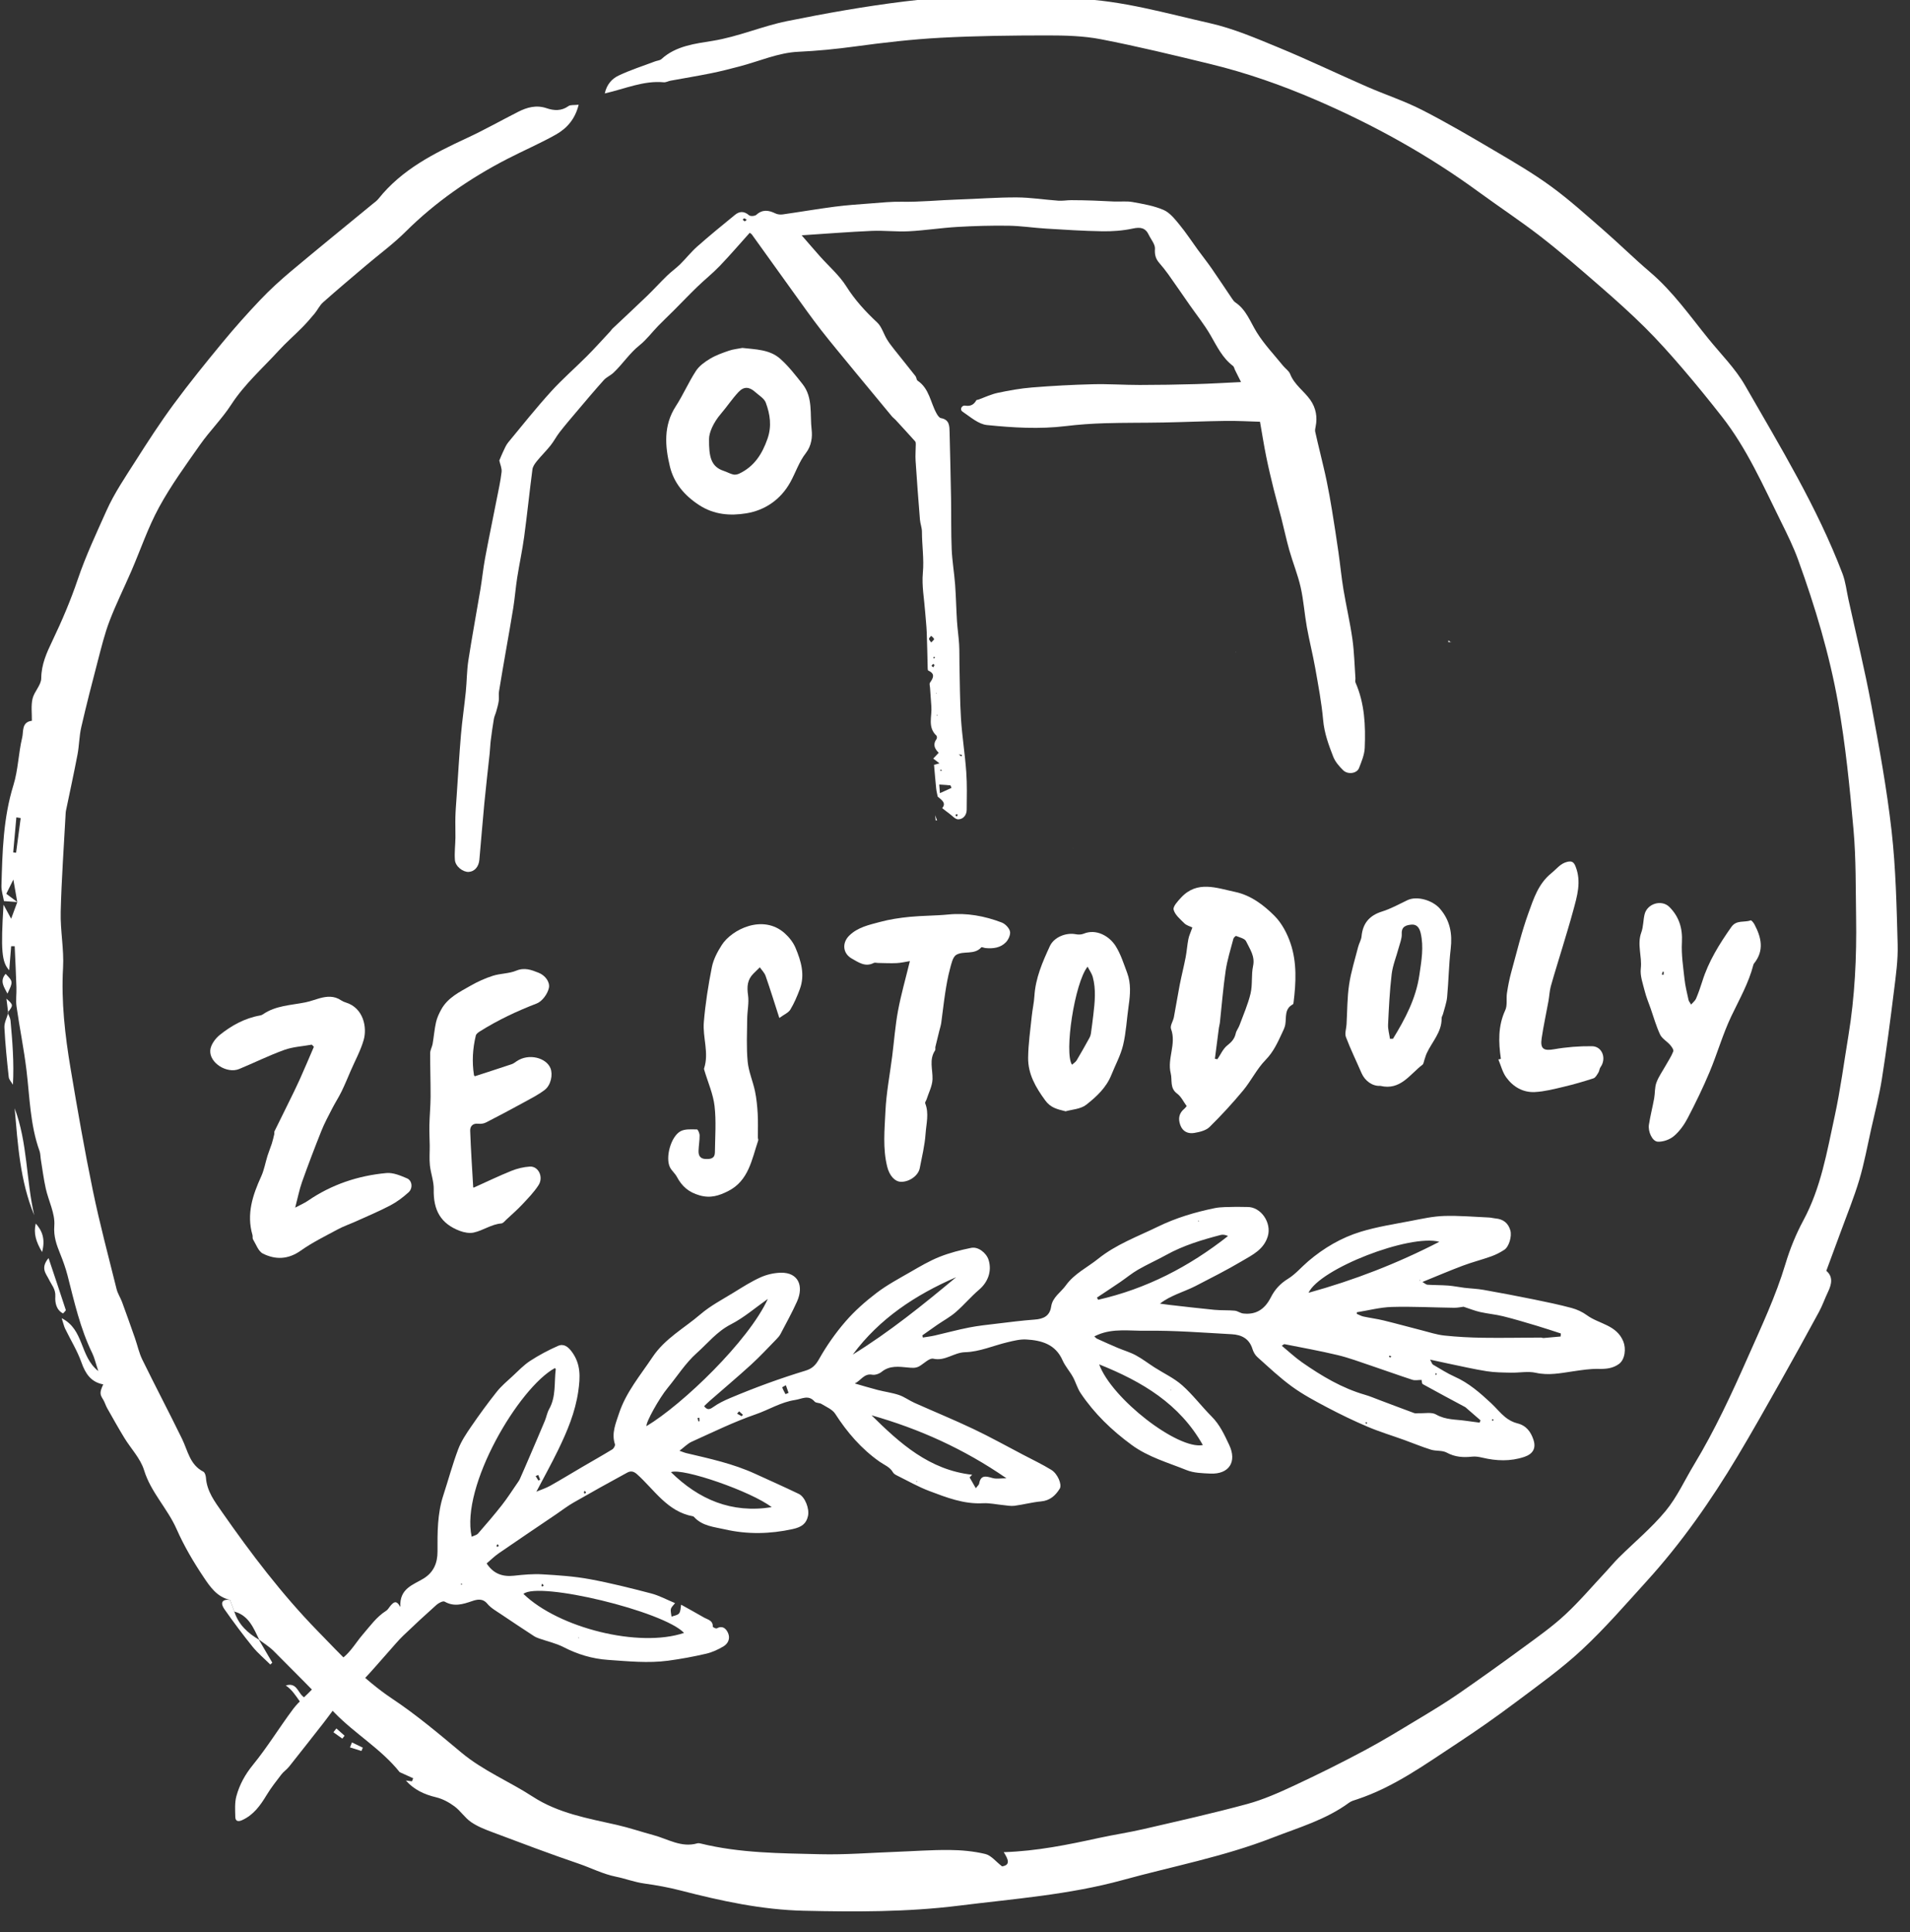 <?xml version="1.0" encoding="UTF-8" standalone="no"?>
<!DOCTYPE svg PUBLIC "-//W3C//DTD SVG 1.1//EN" "http://www.w3.org/Graphics/SVG/1.1/DTD/svg11.dtd">
<svg width="100%" height="100%" viewBox="0 0 86 87" version="1.1" xmlns="http://www.w3.org/2000/svg" xmlns:xlink="http://www.w3.org/1999/xlink" xml:space="preserve" xmlns:serif="http://www.serif.com/" style="fill-rule:evenodd;clip-rule:evenodd;stroke-linejoin:round;stroke-miterlimit:2;">
    <rect x="0" y="0" width="86" height="87" fill="#333333" stroke="none"/>
    <g transform="matrix(1,0,0,1,-940,-4751)">
        <g transform="matrix(1,0,0,1.111,734,1784)">
            <g transform="matrix(0.28,0,0,0.252,131.135,2634.83)">
                <g transform="matrix(1,0,0,1,270.701,316.897)">
                    <path d="M0,-43.503C-0.231,-43.544 -0.463,-43.584 -0.695,-43.625C-0.864,-41.746 -1.034,-39.867 -1.203,-37.988C-1.049,-37.969 -0.895,-37.948 -0.74,-37.929C-0.494,-39.787 -0.247,-41.646 0,-43.503M60.946,109.945C57.974,106.218 53.797,103.812 50.511,100.426C47.263,97.077 43.988,93.755 40.685,90.462C39.97,89.749 39.082,89.209 38.273,88.589L38.37,88.666C37.448,86.783 36.692,84.752 34.355,84.117C34.124,83.487 33.892,82.858 33.66,82.229C31.561,81.794 30.433,80.097 29.395,78.546C27.763,76.106 26.255,73.537 25.073,70.856C23.608,67.533 20.936,64.941 19.839,61.37C19.259,59.482 17.712,57.899 16.649,56.15C15.698,54.585 14.801,52.985 13.901,51.389C13.646,50.936 13.514,50.411 13.236,49.976C12.721,49.168 12.688,48.844 13.275,47.578C11.306,47.206 10.416,45.867 9.776,44.058C9.11,42.172 8.028,40.434 7.15,38.622C6.969,38.247 6.883,37.826 6.592,36.93C10.26,38.803 9.439,43.032 12.483,45.439C12.037,44.096 11.866,43.29 11.515,42.572C9.565,38.584 8.623,34.285 7.527,30.028C7.225,28.855 6.807,27.706 6.354,26.58C5.767,25.118 5.274,23.803 5.408,22.041C5.555,20.098 4.479,18.077 4.032,16.069C3.691,14.537 3.497,12.973 3.243,11.423C3.167,10.959 3.184,10.465 3.028,10.031C1.52,5.84 1.458,1.426 0.936,-2.925C0.522,-6.361 -0.175,-9.764 -0.666,-13.192C-0.811,-14.203 -0.648,-15.253 -0.683,-16.283C-0.757,-18.488 -0.867,-20.693 -0.963,-22.898L-1.533,-22.898C-1.632,-21.653 -1.732,-20.41 -1.842,-19.026C-3.057,-20.33 -3.214,-22.286 -2.759,-29.579C-2.255,-28.65 -1.944,-28.077 -1.531,-27.316C-1.177,-28.278 -0.862,-29.134 -0.548,-29.988C-0.743,-31.1 -0.935,-32.212 -1.178,-33.616C-1.649,-32.669 -1.958,-32.047 -2.315,-31.328C-1.682,-30.855 -1.107,-30.425 -0.533,-29.995C-1.181,-30.043 -1.83,-30.09 -2.689,-30.152C-2.835,-30.999 -3.115,-31.813 -3.093,-32.617C-2.941,-38.065 -2.815,-43.497 -1.168,-48.798C-0.403,-51.262 -0.365,-53.943 0.244,-56.469C0.471,-57.411 0.121,-58.953 1.798,-59.155C1.817,-60.345 1.643,-61.579 1.908,-62.711C2.176,-63.855 3.294,-64.892 3.305,-65.983C3.329,-68.244 4.176,-70.088 5.113,-72.048C6.643,-75.246 8.04,-78.531 9.176,-81.888C10.463,-85.691 12.171,-89.309 13.798,-92.95C15.053,-95.758 16.82,-98.35 18.481,-100.96C20.443,-104.044 22.433,-107.121 24.6,-110.062C27.101,-113.456 29.761,-116.739 32.444,-119.994C34.392,-122.357 36.432,-124.649 38.542,-126.868C40.086,-128.491 41.751,-130.014 43.468,-131.455C47.778,-135.072 52.149,-138.618 56.494,-142.195C56.854,-142.491 57.255,-142.762 57.541,-143.121C61.294,-147.825 66.471,-150.427 71.772,-152.887C74.558,-154.179 77.238,-155.696 79.979,-157.088C81.434,-157.826 82.918,-158.241 84.584,-157.675C85.754,-157.277 86.959,-157.203 88.089,-158.02C88.407,-158.25 88.964,-158.151 89.726,-158.24C89.158,-155.909 87.818,-154.43 86.07,-153.442C83.543,-152.015 80.859,-150.868 78.277,-149.535C72.24,-146.421 66.713,-142.607 61.871,-137.791C59.885,-135.816 57.595,-134.146 55.454,-132.325C53.163,-130.379 50.862,-128.444 48.616,-126.447C48.069,-125.962 47.748,-125.232 47.271,-124.657C46.633,-123.887 45.973,-123.129 45.27,-122.417C44.02,-121.15 42.669,-119.978 41.469,-118.665C38.877,-115.832 35.982,-113.285 33.857,-110.008C32.384,-107.737 30.419,-105.792 28.858,-103.571C26.548,-100.286 24.169,-97.013 22.252,-93.498C20.472,-90.232 19.271,-86.651 17.789,-83.221C16.634,-80.55 15.331,-77.938 14.293,-75.222C13.498,-73.137 12.968,-70.944 12.4,-68.779C11.471,-65.233 10.559,-61.683 9.738,-58.111C9.41,-56.682 9.414,-55.177 9.139,-53.732C8.563,-50.705 7.903,-47.695 7.278,-44.679C7.259,-44.586 7.245,-44.492 7.24,-44.399C6.957,-39.069 6.567,-33.743 6.435,-28.41C6.36,-25.425 6.981,-22.414 6.814,-19.442C6.506,-13.97 7.124,-8.598 8.021,-3.244C9.122,3.328 10.265,9.897 11.611,16.423C12.708,21.739 14.115,26.991 15.424,32.262C15.603,32.98 16.044,33.629 16.303,34.333C17.012,36.259 17.696,38.193 18.374,40.131C18.777,41.283 19.027,42.508 19.56,43.595C21.65,47.864 23.865,52.072 25.95,56.344C26.881,58.25 27.198,60.511 29.376,61.619C29.621,61.744 29.767,62.249 29.791,62.589C29.944,64.777 31.204,66.431 32.388,68.126C37.063,74.824 42.007,81.337 47.697,87.185C51.469,91.064 55.154,95.073 59.752,98.138C63.647,100.733 67.258,103.779 70.858,106.789C74.36,109.718 78.572,111.43 82.342,113.884C86.455,116.56 91.185,117.369 95.845,118.423C97.839,118.873 99.782,119.541 101.758,120.072C104.073,120.694 106.238,122.135 108.813,121.394C108.982,121.346 109.192,121.385 109.372,121.429C115.68,122.977 122.138,122.99 128.562,123.146C132.588,123.244 136.625,122.913 140.655,122.766C143.551,122.66 146.447,122.439 149.341,122.463C151.274,122.478 153.248,122.658 155.121,123.108C156.06,123.334 156.815,124.328 157.813,125.098C159.258,124.888 158.756,123.877 158.081,122.815C163.445,122.643 168.418,121.611 173.387,120.528C175.765,120.01 178.178,119.654 180.548,119.105C186.125,117.813 191.716,116.565 197.238,115.066C199.846,114.358 202.363,113.231 204.824,112.084C208.652,110.299 212.439,108.412 216.164,106.421C219.216,104.789 222.169,102.968 225.136,101.181C227.215,99.929 229.292,98.661 231.286,97.281C234.806,94.845 238.29,92.351 241.741,89.816C243.997,88.16 246.299,86.532 248.343,84.635C250.678,82.468 252.752,80.018 254.933,77.686C255.629,76.941 256.276,76.146 256.999,75.43C259.514,72.939 262.273,70.655 264.515,67.941C266.35,65.721 267.574,62.995 269.081,60.5C272.425,54.963 275.127,49.122 277.743,43.205C279.927,38.263 282.227,33.403 283.787,28.208C284.512,25.791 285.483,23.401 286.679,21.181C289.497,15.951 290.458,10.188 291.691,4.517C292.625,0.219 293.195,-4.158 293.912,-8.502C294.953,-14.814 295.251,-21.176 295.149,-27.56C295.075,-32.249 295.146,-36.958 294.734,-41.621C294.13,-48.439 293.454,-55.276 292.256,-62.007C290.86,-69.857 288.554,-77.518 285.836,-85.026C285.073,-87.136 284.069,-89.167 283.07,-91.182C280.198,-96.978 277.598,-102.936 273.569,-108.075C271.498,-110.717 269.382,-113.327 267.195,-115.873C265.261,-118.124 263.279,-120.346 261.173,-122.435C258.859,-124.731 256.422,-126.91 253.959,-129.05C250.844,-131.758 247.725,-134.472 244.466,-137.001C241.232,-139.512 237.802,-141.768 234.496,-144.187C226.351,-150.145 217.599,-154.992 208.333,-158.993C202.794,-161.385 197.145,-163.368 191.298,-164.788C185.466,-166.203 179.629,-167.623 173.741,-168.765C170.915,-169.313 167.965,-169.388 165.072,-169.386C159.351,-169.382 153.623,-169.317 147.912,-169.009C143.317,-168.76 138.729,-168.228 134.168,-167.608C131.117,-167.194 128.096,-166.895 125.009,-166.753C121.845,-166.608 118.741,-165.224 115.605,-164.403C114.092,-164.008 112.576,-163.613 111.043,-163.304C108.872,-162.864 106.684,-162.508 104.505,-162.107C104.136,-162.039 103.766,-161.816 103.413,-161.849C100.174,-162.149 97.231,-160.813 93.926,-160.054C94.248,-161.539 95.117,-162.439 96.146,-162.928C98.036,-163.828 100.051,-164.466 102.016,-165.21C102.359,-165.34 102.796,-165.357 103.044,-165.584C105.376,-167.728 108.516,-168.063 111.295,-168.516C115.427,-169.191 119.216,-170.87 123.239,-171.686C129.496,-172.953 135.8,-174.072 142.133,-174.851C147.504,-175.511 152.942,-175.768 158.357,-175.881C162.139,-175.96 165.93,-175.432 169.721,-175.289C177.083,-175.014 184.126,-172.958 191.231,-171.353C195.039,-170.492 198.708,-168.912 202.338,-167.413C207.111,-165.443 211.771,-163.204 216.503,-161.136C219.422,-159.859 222.476,-158.863 225.306,-157.421C229.304,-155.382 233.183,-153.101 237.053,-150.819C240.121,-149.012 243.212,-147.207 246.082,-145.111C249.025,-142.963 251.745,-140.501 254.499,-138.103C257.045,-135.885 259.451,-133.502 262.022,-131.314C265.698,-128.187 268.431,-124.258 271.435,-120.558C273.432,-118.097 275.738,-115.802 277.296,-113.084C282.948,-103.229 288.887,-93.505 292.957,-82.831C293.455,-81.527 293.607,-80.091 293.909,-78.715C295.155,-73.033 296.537,-67.378 297.603,-61.664C298.858,-54.94 300.095,-48.192 300.861,-41.401C301.54,-35.366 301.663,-29.261 301.833,-23.181C301.904,-20.67 301.539,-18.135 301.228,-15.628C300.645,-10.907 300.029,-6.189 299.286,-1.492C298.862,1.185 298.171,3.821 297.58,6.471C296.966,9.213 296.463,11.99 295.664,14.678C294.812,17.535 293.673,20.309 292.65,23.114C291.913,25.136 291.159,27.149 290.359,29.31C291.465,30.242 291.238,31.441 290.632,32.7C290.121,33.762 289.738,34.891 289.177,35.924C287.131,39.697 285.06,43.456 282.952,47.194C280.697,51.191 278.449,55.195 276.091,59.133C271.832,66.247 267.1,73.034 261.514,79.184C258.113,82.929 254.792,86.777 251.1,90.219C247.79,93.303 244.068,95.959 240.437,98.684C237.372,100.983 234.231,103.194 231.026,105.297C225.873,108.676 220.865,112.336 214.92,114.31C214.476,114.458 213.991,114.581 213.624,114.851C209.886,117.601 205.509,118.85 201.254,120.506C193.44,123.547 185.252,125.087 177.233,127.292C168.6,129.666 159.702,130.316 150.863,131.42C142.546,132.457 134.236,132.426 125.901,132.236C119.145,132.082 112.6,130.65 106.091,128.971C104.186,128.478 102.235,128.127 100.285,127.856C98.71,127.639 97.214,127.059 95.738,126.762C93.591,126.328 91.735,125.347 89.742,124.669C85.079,123.086 80.473,121.333 75.86,119.602C74.673,119.158 73.456,118.683 72.423,117.972C71.428,117.286 70.735,116.169 69.757,115.446C68.885,114.802 67.854,114.24 66.809,113.99C64.903,113.536 63.246,112.768 61.943,111.291C62.269,111.335 62.594,111.377 62.919,111.42C62.986,111.256 63.054,111.092 63.121,110.929C62.396,110.601 61.671,110.272 60.946,109.945" style="fill:white;fill-rule:nonzero;"/>
                </g>
                <g transform="matrix(1,0,0,1,269.731,337.26)">
                    <path d="M0,-17.195C2.087,-11.641 1.833,-5.685 3.148,0C0.866,-5.506 0.51,-11.37 0,-17.195" style="fill:white;fill-rule:nonzero;"/>
                </g>
                <g transform="matrix(1,0,0,1,304.361,409.394)">
                    <path d="M0,-10.268C0.232,-9.639 0.463,-9.01 0.695,-8.38C1.368,-6.277 2.861,-4.897 4.71,-3.831L4.613,-3.909C5.342,-2.662 6.071,-1.414 6.799,-0.168C6.695,-0.065 6.59,0.038 6.485,0.141C5.525,-0.811 4.47,-1.687 3.625,-2.733C2.045,-4.686 0.543,-6.706 -0.9,-8.763C-1.556,-9.698 -1.374,-10.409 0,-10.268" style="fill:white;fill-rule:nonzero;"/>
                </g>
                <g transform="matrix(1,0,0,1,268.602,316.273)">
                    <path d="M0,-11.589C0.16,-11.172 0.423,-10.764 0.462,-10.336C0.775,-6.942 1.046,-3.544 0.853,0C0.619,-0.408 0.223,-0.8 0.177,-1.23C-0.112,-3.881 -0.384,-6.539 -0.519,-9.202C-0.558,-9.965 -0.125,-10.753 0.093,-11.529L0,-11.589Z" style="fill:white;fill-rule:nonzero;"/>
                </g>
                <g transform="matrix(1,0,0,1,275.183,353.067)">
                    <path d="M0,-8.907C1.041,-5.795 1.92,-3.179 2.773,-0.555C2.803,-0.464 2.57,-0.287 2.339,0C1.232,-0.552 1.026,-1.761 1.088,-2.717C1.167,-3.915 0.475,-4.598 0.044,-5.499C-0.376,-6.377 -1.362,-7.282 0,-8.907" style="fill:white;fill-rule:nonzero;"/>
                </g>
                <g transform="matrix(0.847,-0.532,-0.532,-0.847,319.032,416.183)">
                    <path d="M-1.7,-0.647C-3.038,1.289 -2.143,3.762 -3.083,5.808C-1.372,5.358 -1.999,3.937 -1.7,2.918C-1.378,1.826 -1.065,0.732 -0.749,-0.362C-1.066,-0.457 -1.383,-0.552 -1.7,-0.647" style="fill:white;fill-rule:nonzero;"/>
                </g>
                <g transform="matrix(1,0,0,1,273.126,343.194)">
                    <path d="M0,-4.593C1.052,-3.408 1.562,-2.08 1.018,0C0.027,-1.677 -0.382,-3.017 0,-4.593" style="fill:white;fill-rule:nonzero;"/>
                </g>
                <g transform="matrix(1,0,0,1,268.573,298.446)">
                    <path d="M0,3.184C-0.493,2.177 -1.326,1.189 -0.292,0C0.917,1.25 0.917,1.25 0,3.184" style="fill:white;fill-rule:nonzero;"/>
                </g>
                <g transform="matrix(-0.669,0.743,0.743,0.669,325.674,422.676)">
                    <path d="M0.682,-1.675C0.5,-1.054 0.321,-0.433 0.14,0.188C0.321,0.25 0.501,0.312 0.682,0.375C0.95,-0.21 1.218,-0.796 1.486,-1.38C1.217,-1.479 0.95,-1.576 0.682,-1.675" style="fill:white;fill-rule:nonzero;"/>
                </g>
                <g transform="matrix(-0.864,0.504,0.504,0.864,322.66,421.128)">
                    <path d="M0.366,-1.737C0.183,-1.179 0,-0.622 -0.183,-0.065C-0,0.01 0.183,0.084 0.366,0.159C0.607,-0.377 0.849,-0.913 1.09,-1.45C0.849,-1.545 0.607,-1.641 0.366,-1.737" style="fill:white;fill-rule:nonzero;"/>
                </g>
                <g transform="matrix(1,0,0,1,268.695,302.439)">
                    <path d="M0,2.305C-0.084,1.626 -0.168,0.948 -0.286,0C0.852,1.024 0.852,1.024 -0.094,2.244C-0.093,2.245 0,2.305 0,2.305" style="fill:white;fill-rule:nonzero;"/>
                </g>
                <g transform="matrix(1,0,0,1,500.256,245.12)">
                    <path d="M0,-0.309C0.159,-0.206 0.317,-0.103 0.477,0L0.495,-0.037L-0.015,-0.039L0.017,-0.003C0.018,-0.094 0.018,-0.185 0.019,-0.277L0,-0.309Z" style="fill:white;fill-rule:nonzero;"/>
                </g>
                <g transform="matrix(-0.116,0.993,0.993,0.116,500.166,244.711)">
                    <path d="M0.118,-0.135L0.118,0.123L0.118,-0.135Z" style="fill:white;"/>
                </g>
                <g transform="matrix(1,0,0,1,466.165,246.711)">
                    <path d="M0,-0.021L-0.062,0.021C-0.062,0.021 -0.038,-0.04 -0.04,-0.042C-0.042,-0.042 0,-0.021 0,-0.021" style="fill:white;fill-rule:nonzero;"/>
                </g>
                <g transform="matrix(-0.181,0.983,0.983,0.181,462.714,268.673)">
                    <path d="M0.107,-0.135L0.107,0.119L0.107,-0.135Z" style="fill:white;"/>
                </g>
                <g transform="matrix(1,0,0,1,439.929,278.242)">
                    <path d="M0,-0.033L-0.067,0.017C-0.046,-0.004 -0.024,-0.023 -0.002,-0.046C0,-0.05 0,-0.033 0,-0.033" style="fill:white;fill-rule:nonzero;"/>
                </g>
                <g transform="matrix(1,0,0,1,495.647,423.055)">
                    <path d="M0,-75.376C-0.01,-75.347 -0.028,-75.315 -0.025,-75.286C-0.024,-75.274 0.023,-75.268 0.049,-75.259C0.059,-75.289 0.077,-75.319 0.073,-75.348C0.071,-75.36 0.025,-75.367 0,-75.376M-135.166,-17.81C-135.187,-17.829 -135.207,-17.861 -135.23,-17.863C-135.255,-17.865 -135.282,-17.84 -135.309,-17.826C-135.287,-17.808 -135.267,-17.775 -135.243,-17.773C-135.219,-17.771 -135.191,-17.797 -135.166,-17.81M-80.799,-43.013C-80.826,-43.027 -80.853,-43.041 -80.88,-43.055C-80.887,-43.009 -80.895,-42.962 -80.902,-42.915C-80.872,-42.919 -80.833,-42.913 -80.815,-42.93C-80.799,-42.945 -80.804,-42.984 -80.799,-43.013M-39.903,-57.675C-39.96,-57.678 -40.018,-57.681 -40.074,-57.684C-40.048,-57.665 -40.021,-57.631 -39.995,-57.63C-39.965,-57.629 -39.934,-57.658 -39.903,-57.675M-35.477,-84.856L-35.532,-84.941C-35.556,-84.917 -35.603,-84.88 -35.597,-84.87C-35.575,-84.83 -35.538,-84.799 -35.507,-84.764C-35.497,-84.795 -35.487,-84.825 -35.477,-84.856M-153.94,-26.443C-153.988,-26.48 -154.034,-26.52 -154.086,-26.547C-154.096,-26.552 -154.156,-26.497 -154.152,-26.484C-154.133,-26.431 -154.099,-26.382 -154.07,-26.331C-154.026,-26.368 -153.983,-26.405 -153.94,-26.443M2.772,-60.234C2.734,-60.292 2.698,-60.347 2.663,-60.402C2.621,-60.353 2.548,-60.305 2.546,-60.254C2.544,-60.197 2.607,-60.139 2.643,-60.081C2.685,-60.132 2.728,-60.182 2.772,-60.234M-4.568,-63.127C-4.664,-63.155 -4.751,-63.195 -4.839,-63.197C-4.863,-63.197 -4.926,-63.047 -4.91,-63.033C-4.843,-62.972 -4.752,-62.937 -4.671,-62.891C-4.643,-62.956 -4.614,-63.022 -4.568,-63.127M-8.428,-52.436C-8.492,-52.465 -8.553,-52.493 -8.613,-52.521C-8.638,-52.459 -8.698,-52.381 -8.679,-52.341C-8.653,-52.29 -8.565,-52.27 -8.504,-52.235C-8.479,-52.302 -8.453,-52.369 -8.428,-52.436M11.907,-52.918C11.839,-52.94 11.766,-52.987 11.706,-52.975C11.668,-52.967 11.649,-52.869 11.622,-52.812C11.686,-52.786 11.76,-52.729 11.812,-52.744C11.855,-52.758 11.875,-52.855 11.907,-52.918M-115.814,-53.218L-116.095,-53.18C-116.057,-52.998 -116.02,-52.816 -115.981,-52.635C-115.916,-52.644 -115.851,-52.653 -115.785,-52.663C-115.794,-52.848 -115.804,-53.032 -115.814,-53.218M-134.282,-41.475C-134.328,-41.322 -134.379,-41.235 -134.369,-41.157C-134.362,-41.102 -134.242,-41.006 -134.223,-41.017C-134.146,-41.061 -134.029,-41.148 -134.038,-41.202C-134.051,-41.281 -134.158,-41.345 -134.282,-41.475M-141.094,-26.522C-141.148,-26.376 -141.206,-26.29 -141.201,-26.207C-141.199,-26.156 -141.082,-26.06 -141.052,-26.072C-140.969,-26.107 -140.904,-26.187 -140.833,-26.249C-140.901,-26.321 -140.97,-26.393 -141.094,-26.522M-148.275,-32.892C-148.349,-32.751 -148.411,-32.666 -148.432,-32.571C-148.438,-32.545 -148.31,-32.446 -148.269,-32.46C-148.187,-32.486 -148.121,-32.567 -148.048,-32.627C-148.111,-32.7 -148.175,-32.774 -148.275,-32.892M-109.421,-54.247C-109.527,-54.123 -109.634,-53.998 -109.74,-53.873C-109.503,-53.736 -109.268,-53.595 -109.023,-53.471C-109.002,-53.46 -108.92,-53.567 -108.798,-53.688C-109.01,-53.879 -109.216,-54.063 -109.421,-54.247M-141.718,-44.009C-141.858,-43.952 -141.998,-43.895 -142.138,-43.838C-141.994,-43.598 -141.854,-43.356 -141.7,-43.123C-141.693,-43.112 -141.572,-43.177 -141.407,-43.247C-141.511,-43.503 -141.614,-43.756 -141.718,-44.009M-101.956,-57.012C-101.793,-57.079 -101.63,-57.147 -101.467,-57.214C-101.61,-57.625 -101.754,-58.037 -101.897,-58.448C-102.102,-58.326 -102.498,-58.136 -102.482,-58.092C-102.349,-57.717 -102.141,-57.368 -101.956,-57.012M-74.515,-75.82C-81.045,-72.985 -86.843,-69.178 -91.14,-63.375C-85.224,-67.026 -79.838,-71.381 -74.515,-75.82M-104.179,-38.831C-107.399,-41.339 -118.483,-45.196 -120.379,-44.467C-115.881,-40.061 -110.655,-37.806 -104.179,-38.831M-17.852,-73.312C-10.47,-75.354 -3.576,-78.032 3.185,-81.516C-1.588,-82.792 -16.019,-77.21 -17.852,-73.312M-51.871,-72.544L-51.689,-72.189C-43.961,-73.945 -37.082,-77.483 -30.796,-82.444C-31.199,-82.628 -31.607,-82.71 -31.97,-82.615C-34.979,-81.827 -37.952,-80.94 -40.699,-79.419C-42.199,-78.589 -43.772,-77.889 -45.258,-77.034C-46.27,-76.451 -47.177,-75.689 -48.146,-75.029C-49.38,-74.189 -50.629,-73.371 -51.871,-72.544M-51.516,-61.8C-49.498,-56.264 -38.847,-48.04 -34.845,-48.82C-38.578,-55.442 -44.57,-59.016 -51.516,-61.8M-88.124,-53.61C-83.548,-49.088 -78.825,-44.817 -71.942,-44.048C-72.079,-43.906 -72.216,-43.764 -72.352,-43.622C-72.051,-43.097 -71.75,-42.571 -71.356,-41.883C-71.035,-42.304 -70.848,-42.44 -70.82,-42.604C-70.57,-44.088 -69.684,-43.81 -68.646,-43.512C-68.039,-43.339 -67.343,-43.48 -66.428,-43.48C-73.316,-48.235 -80.481,-51.436 -88.124,-53.61M-104.801,-72.324C-106.774,-70.939 -108.627,-69.319 -110.752,-68.23C-112.982,-67.085 -114.473,-65.184 -116.245,-63.605C-118.042,-62.002 -119.371,-59.875 -120.922,-57.992C-122.268,-56.357 -124.439,-52.465 -124.311,-51.867C-118.474,-55.367 -107.883,-65.578 -104.801,-72.324M-118.272,-18.609C-121.563,-22.107 -141.667,-26.939 -144.099,-24.882C-138.421,-19.387 -125.498,-16.167 -118.272,-18.609M-10.077,-70.181C-10.079,-70.095 -10.082,-70.009 -10.085,-69.923C-9.73,-69.776 -9.388,-69.574 -9.019,-69.494C-7.943,-69.262 -6.846,-69.125 -5.777,-68.865C-3.729,-68.366 -1.697,-67.801 0.347,-67.28C1.555,-66.973 2.757,-66.569 3.986,-66.438C6.06,-66.217 8.15,-66.109 10.235,-66.079C13.324,-66.034 16.415,-66.099 19.505,-66.11C19.656,-66.111 19.811,-66.028 19.959,-66.04C20.87,-66.112 21.78,-66.2 22.691,-66.283C22.701,-66.445 22.712,-66.607 22.722,-66.771C21.436,-67.184 20.155,-67.62 18.86,-68.006C17.064,-68.541 15.27,-69.084 13.452,-69.535C12.231,-69.838 10.964,-69.944 9.735,-70.221C8.893,-70.411 8.081,-70.743 7.078,-71.07C6.739,-71.03 6.149,-70.896 5.562,-70.903C2.226,-70.943 -1.113,-71.132 -4.445,-71.036C-6.329,-70.981 -8.2,-70.48 -10.077,-70.181M0.331,-59.299C-0.188,-59.299 -0.711,-59.178 -1.147,-59.319C-3.4,-60.05 -5.626,-60.863 -7.872,-61.617C-9.627,-62.207 -11.371,-62.862 -13.166,-63.292C-15.993,-63.969 -18.858,-64.483 -21.711,-65.049C-21.815,-65.07 -21.956,-64.909 -22.147,-64.792C-21.012,-63.855 -19.996,-62.893 -18.86,-62.104C-15.727,-59.924 -12.465,-57.972 -8.752,-56.902C-7.997,-56.685 -7.271,-56.372 -6.534,-56.096C-4.636,-55.382 -2.742,-54.657 -0.839,-53.959C-0.63,-53.883 -0.369,-53.956 -0.133,-53.945C0.811,-53.9 1.932,-54.158 2.66,-53.738C4.192,-52.855 5.825,-52.96 7.432,-52.727C8.174,-52.619 8.918,-52.527 9.661,-52.429C9.709,-52.553 9.756,-52.677 9.804,-52.8C8.949,-53.542 8.095,-54.284 7.372,-54.912C5.016,-56.178 2.758,-57.376 0.524,-58.618C0.363,-58.707 0.379,-59.113 0.331,-59.299M-152.423,-34.077C-152.062,-34.252 -151.624,-34.334 -151.394,-34.597C-150.084,-36.095 -148.789,-37.607 -147.56,-39.171C-146.695,-40.272 -145.942,-41.46 -145.145,-42.612C-144.97,-42.865 -144.784,-43.119 -144.66,-43.397C-144.125,-44.596 -143.607,-45.803 -143.09,-47.009C-142.273,-48.91 -141.453,-50.811 -140.655,-52.721C-140.398,-53.334 -140.295,-54.024 -139.972,-54.595C-138.826,-56.619 -139.173,-58.872 -138.903,-61.028C-138.896,-61.079 -138.999,-61.143 -139.052,-61.198C-144.845,-58.028 -154.221,-42.207 -152.423,-34.077M-117.241,-55.82L-117.217,-55.877C-117.217,-55.877 -117.274,-55.841 -117.274,-55.84C-117.261,-55.833 -117.249,-55.825 -117.241,-55.82M-142.009,-41.332C-141.275,-41.639 -140.503,-41.88 -139.813,-42.266C-138.084,-43.233 -136.396,-44.272 -134.685,-45.272C-133.06,-46.223 -131.417,-47.146 -129.811,-48.128C-129.576,-48.271 -129.314,-48.738 -129.384,-48.95C-129.971,-50.715 -129.252,-52.318 -128.736,-53.893C-127.615,-57.311 -125.297,-60.04 -123.332,-62.984C-121.341,-65.966 -118.243,-67.613 -115.643,-69.848C-114.023,-71.239 -112.071,-72.252 -110.237,-73.384C-108.84,-74.245 -107.445,-75.139 -105.955,-75.806C-104.95,-76.255 -103.784,-76.522 -102.684,-76.541C-99.928,-76.59 -98.967,-74.449 -100.109,-71.898C-100.905,-70.121 -101.856,-68.414 -102.76,-66.687C-102.921,-66.377 -103.166,-66.101 -103.413,-65.849C-104.753,-64.48 -106.055,-63.067 -107.468,-61.776C-109.668,-59.769 -111.948,-57.849 -114.19,-55.887C-114.482,-55.631 -114.754,-55.353 -115.042,-55.079C-114.583,-54.48 -114.22,-54.479 -113.609,-54.917C-112.768,-55.52 -111.808,-55.985 -110.848,-56.389C-108.868,-57.221 -106.869,-58.014 -104.85,-58.748C-102.829,-59.482 -100.787,-60.166 -98.73,-60.792C-97.695,-61.107 -97.125,-61.647 -96.561,-62.648C-95.357,-64.785 -93.922,-66.835 -92.316,-68.689C-90.843,-70.391 -89.117,-71.918 -87.322,-73.285C-85.626,-74.576 -83.717,-75.596 -81.861,-76.664C-80.34,-77.54 -78.813,-78.447 -77.189,-79.094C-75.557,-79.744 -73.823,-80.188 -72.097,-80.537C-70.966,-80.766 -69.66,-79.728 -69.307,-78.62C-68.733,-76.827 -69.388,-75.035 -70.823,-73.814C-72.145,-72.69 -73.27,-71.336 -74.583,-70.199C-75.491,-69.412 -76.576,-68.83 -77.573,-68.144C-78.371,-67.596 -79.156,-67.029 -79.946,-66.471C-79.923,-66.352 -79.9,-66.233 -79.877,-66.115C-79.24,-66.222 -78.595,-66.297 -77.965,-66.44C-76.125,-66.86 -74.301,-67.362 -72.449,-67.725C-70.96,-68.017 -69.442,-68.173 -67.934,-68.354C-65.926,-68.594 -63.919,-68.856 -61.903,-69.002C-60.485,-69.105 -59.465,-69.561 -59.236,-71.099C-59.01,-72.623 -57.683,-73.376 -56.88,-74.497C-55.522,-76.393 -53.447,-77.366 -51.703,-78.765C-48.778,-81.111 -45.371,-82.34 -42.097,-83.937C-39.171,-85.364 -36.118,-86.276 -32.969,-86.923C-31.911,-87.141 -30.795,-87.09 -29.704,-87.13C-29.04,-87.154 -28.374,-87.098 -27.71,-87.113C-25.497,-87.162 -23.749,-84.563 -24.401,-82.401C-25.052,-80.244 -26.891,-79.401 -28.551,-78.416C-30.99,-76.969 -33.53,-75.69 -36.052,-74.386C-37.019,-73.887 -38.056,-73.523 -39.053,-73.082C-39.96,-72.681 -40.856,-72.258 -41.741,-71.569C-41.232,-71.501 -40.726,-71.424 -40.216,-71.366C-37.808,-71.095 -35.401,-70.804 -32.99,-70.573C-31.906,-70.47 -30.808,-70.535 -29.723,-70.436C-29.256,-70.394 -28.82,-70.036 -28.352,-69.982C-26.299,-69.745 -24.88,-70.659 -23.907,-72.586C-23.288,-73.813 -22.405,-74.794 -21.164,-75.555C-19.955,-76.296 -19.002,-77.445 -17.906,-78.38C-15.396,-80.522 -12.567,-82.185 -9.433,-83.139C-6.815,-83.936 -4.079,-84.354 -1.383,-84.874C0.381,-85.214 2.161,-85.612 3.943,-85.67C6.348,-85.747 8.762,-85.526 11.171,-85.422C11.521,-85.406 11.865,-85.3 12.216,-85.271C13.458,-85.168 14.269,-84.521 14.604,-83.346C14.871,-82.41 14.401,-80.73 13.629,-80.226C12.979,-79.8 12.267,-79.435 11.535,-79.173C10.03,-78.634 8.472,-78.242 6.977,-77.68C4.845,-76.879 2.751,-75.98 0.468,-75.054C0.834,-74.845 1.047,-74.625 1.272,-74.611C2.39,-74.539 3.513,-74.559 4.629,-74.474C5.488,-74.409 6.338,-74.222 7.195,-74.119C8.225,-73.995 9.27,-73.966 10.288,-73.785C13.006,-73.304 15.719,-72.786 18.425,-72.237C20.447,-71.827 22.47,-71.402 24.462,-70.868C25.327,-70.636 26.2,-70.229 26.923,-69.699C28.856,-68.281 31.69,-68.167 32.774,-65.475C33.228,-64.347 33.061,-62.583 32.06,-61.858C31.062,-61.138 29.978,-61.046 28.776,-61.072C27.429,-61.101 26.067,-60.882 24.724,-60.687C22.723,-60.396 20.773,-59.978 18.7,-60.445C17.436,-60.73 16.046,-60.437 14.715,-60.465C13.41,-60.493 12.091,-60.495 10.808,-60.698C8.751,-61.022 6.718,-61.499 4.677,-61.918C3.789,-62.101 2.906,-62.302 1.699,-62.563C1.979,-62.061 2.024,-61.841 2.154,-61.766C3.308,-61.096 4.436,-60.36 5.649,-59.82C7.923,-58.81 9.74,-57.21 11.521,-55.55C12.296,-54.828 12.963,-53.982 13.778,-53.315C14.331,-52.864 15.023,-52.487 15.713,-52.32C17.17,-51.97 17.895,-50.944 18.316,-49.685C18.783,-48.287 18.211,-47.378 16.853,-46.921C14.606,-46.166 12.36,-46.26 10.093,-46.797C9.568,-46.921 9.004,-47.019 8.477,-46.96C7.038,-46.802 5.705,-46.882 4.369,-47.609C3.655,-47.998 2.659,-47.825 1.844,-48.078C0.387,-48.53 -1.027,-49.122 -2.464,-49.642C-4.421,-50.348 -6.42,-50.95 -8.332,-51.762C-10.551,-52.703 -12.729,-53.757 -14.861,-54.882C-16.805,-55.907 -18.764,-56.956 -20.534,-58.243C-22.496,-59.67 -24.269,-61.359 -26.083,-62.98C-26.447,-63.306 -26.726,-63.81 -26.87,-64.283C-27.377,-65.938 -28.634,-66.561 -30.173,-66.646C-34.811,-66.9 -39.455,-67.274 -44.092,-67.209C-46.611,-67.173 -49.238,-67.611 -51.699,-66.576C-51.867,-66.506 -52.03,-66.426 -52.299,-66.304C-52.102,-66.126 -52.013,-65.998 -51.891,-65.942C-50.787,-65.442 -49.684,-64.941 -48.567,-64.469C-47.594,-64.056 -46.56,-63.762 -45.633,-63.264C-44.577,-62.696 -43.617,-61.95 -42.603,-61.301C-41.117,-60.35 -39.468,-59.589 -38.165,-58.434C-36.451,-56.914 -35.056,-55.042 -33.431,-53.414C-32.112,-52.093 -31.377,-50.477 -30.604,-48.834C-29.336,-46.145 -30.608,-44.102 -33.633,-44.234C-34.921,-44.292 -36.298,-44.324 -37.462,-44.795C-40.46,-46.006 -43.609,-46.876 -46.293,-48.844C-49.492,-51.189 -52.297,-53.887 -54.503,-57.178C-55.033,-57.97 -55.282,-58.945 -55.748,-59.788C-56.256,-60.704 -56.989,-61.51 -57.406,-62.459C-58.545,-65.044 -60.782,-65.662 -63.24,-65.803C-64.228,-65.859 -65.253,-65.599 -66.234,-65.366C-68.519,-64.825 -70.776,-63.811 -73.063,-63.758C-74.894,-63.715 -76.281,-62.28 -78.193,-62.712C-78.805,-62.851 -79.657,-61.965 -80.387,-61.527C-81.022,-61.146 -81.616,-61.234 -82.354,-61.304C-83.722,-61.433 -85.217,-61.64 -86.482,-60.609C-86.875,-60.289 -87.545,-60.049 -88.02,-60.138C-89.324,-60.384 -89.836,-59.189 -90.816,-58.728C-89.588,-58.377 -88.366,-58.003 -87.13,-57.684C-85.996,-57.392 -84.816,-57.245 -83.711,-56.872C-82.838,-56.577 -82.067,-55.992 -81.217,-55.611C-78.066,-54.202 -74.869,-52.894 -71.753,-51.413C-69.03,-50.119 -66.391,-48.648 -63.718,-47.249C-62.205,-46.457 -60.658,-45.719 -59.205,-44.828C-58.2,-44.212 -57.452,-42.463 -57.861,-41.803C-58.537,-40.714 -59.424,-39.889 -60.856,-39.759C-62.295,-39.628 -63.708,-39.24 -65.145,-39.053C-65.74,-38.975 -66.366,-39.113 -66.978,-39.17C-68.056,-39.271 -69.141,-39.522 -70.209,-39.464C-73.285,-39.297 -76.063,-40.387 -78.834,-41.432C-80.62,-42.105 -82.297,-43.069 -84.016,-43.918C-84.26,-44.038 -84.544,-44.197 -84.668,-44.418C-85.165,-45.304 -86.066,-45.613 -86.834,-46.153C-89.748,-48.201 -92.037,-50.855 -93.967,-53.855C-94.423,-54.564 -95.399,-54.957 -96.174,-55.435C-96.497,-55.635 -97.049,-55.562 -97.27,-55.813C-98.283,-56.966 -99.286,-56.244 -100.423,-56.072C-102.709,-55.728 -104.626,-54.498 -106.74,-53.77C-110.257,-52.557 -113.625,-50.898 -117.026,-49.365C-117.706,-49.059 -118.257,-48.469 -119.007,-47.905C-118.57,-47.753 -118.229,-47.601 -117.873,-47.517C-114.128,-46.638 -110.366,-45.819 -106.843,-44.205C-104.497,-43.131 -102.138,-42.083 -99.813,-40.963C-98.814,-40.481 -98.089,-38.581 -98.337,-37.432C-98.607,-36.175 -99.358,-35.626 -100.811,-35.307C-104.446,-34.508 -108.09,-34.434 -111.703,-35.262C-113.421,-35.656 -115.313,-35.782 -116.639,-37.23C-116.69,-37.287 -116.759,-37.351 -116.829,-37.363C-120.969,-38.111 -123.04,-41.638 -125.854,-44.149C-126.435,-44.668 -126.917,-44.657 -127.413,-44.388C-130.311,-42.813 -133.192,-41.209 -136.052,-39.568C-137.019,-39.014 -137.907,-38.323 -138.832,-37.696C-141.909,-35.609 -144.995,-33.536 -148.055,-31.425C-148.758,-30.94 -149.373,-30.326 -150.016,-29.781C-148.917,-28.103 -147.444,-27.606 -145.601,-27.81C-144.098,-27.976 -142.569,-28.118 -141.065,-28.032C-138.528,-27.887 -135.971,-27.714 -133.476,-27.258C-130.14,-26.647 -126.84,-25.813 -123.556,-24.956C-122.277,-24.623 -121.083,-23.965 -119.717,-23.4C-119.969,-23.061 -120.308,-22.789 -120.383,-22.457C-120.47,-22.074 -120.325,-21.64 -120.282,-21.227C-119.864,-21.392 -119.299,-21.445 -119.068,-21.752C-118.804,-22.1 -118.838,-22.673 -118.742,-23.149C-117.532,-22.473 -116.303,-21.801 -115.091,-21.099C-114.487,-20.748 -113.617,-20.644 -113.651,-19.624C-113.654,-19.528 -113.149,-19.267 -113.018,-19.338C-112.096,-19.832 -111.534,-19.338 -111.205,-18.616C-110.812,-17.756 -111.157,-16.912 -111.911,-16.457C-112.773,-15.936 -113.733,-15.492 -114.709,-15.266C-116.729,-14.797 -118.777,-14.416 -120.832,-14.141C-124.05,-13.711 -127.268,-14.049 -130.49,-14.271C-133.047,-14.447 -135.383,-15.16 -137.653,-16.324C-138.875,-16.952 -140.264,-17.253 -141.573,-17.714C-141.867,-17.817 -142.165,-17.939 -142.423,-18.109C-144.188,-19.265 -145.952,-20.424 -147.697,-21.607C-148.463,-22.128 -149.323,-22.598 -149.896,-23.291C-150.664,-24.22 -151.564,-23.992 -152.352,-23.725C-153.846,-23.216 -155.243,-22.767 -156.774,-23.642C-157.033,-23.789 -157.732,-23.43 -158.071,-23.128C-159.881,-21.516 -161.662,-19.867 -163.41,-18.187C-164.221,-17.407 -164.94,-16.531 -165.692,-15.69C-167.122,-14.093 -168.5,-12.444 -169.987,-10.901C-171.055,-9.793 -172.344,-8.895 -173.39,-7.768C-174.445,-6.63 -175.317,-5.322 -176.278,-4.096C-178.109,-1.759 -179.937,0.582 -181.788,2.903C-182.153,3.361 -182.67,3.699 -183.026,4.162C-183.85,5.235 -184.694,6.306 -185.392,7.461C-186.4,9.131 -187.49,10.67 -189.342,11.507C-189.96,11.786 -190.416,11.693 -190.434,10.997C-190.461,9.879 -190.545,8.704 -190.258,7.646C-189.756,5.798 -188.859,4.162 -187.593,2.61C-185.267,-0.242 -183.341,-3.418 -181.131,-6.372C-180.223,-7.587 -178.979,-8.545 -177.953,-9.678C-176.927,-10.81 -175.99,-12.021 -174.998,-13.184C-174.744,-13.481 -174.471,-13.817 -174.132,-13.981C-172.186,-14.919 -171.244,-16.841 -169.929,-18.359C-168.75,-19.722 -167.728,-21.186 -166.173,-22.172C-165.863,-22.369 -165.682,-22.76 -165.42,-23.042C-164.993,-23.505 -164.551,-23.991 -163.895,-22.776C-164.068,-25.796 -161.796,-26.337 -160.133,-27.373C-158.53,-28.371 -157.907,-29.867 -157.916,-31.728C-157.931,-34.743 -157.947,-37.788 -156.989,-40.721C-156.182,-43.191 -155.511,-45.711 -154.595,-48.139C-154.104,-49.439 -153.297,-50.645 -152.502,-51.803C-151.192,-53.713 -149.825,-55.588 -148.384,-57.4C-147.647,-58.327 -146.715,-59.103 -145.84,-59.913C-144.925,-60.76 -144.053,-61.688 -143.02,-62.362C-141.601,-63.285 -140.088,-64.092 -138.538,-64.772C-137.614,-65.177 -136.92,-64.649 -136.293,-63.792C-134.854,-61.82 -134.957,-59.741 -135.279,-57.485C-135.762,-54.104 -137.058,-51.036 -138.523,-48.021C-139.625,-45.751 -140.855,-43.544 -142.026,-41.309C-142.024,-41.309 -141.986,-41.274 -141.986,-41.274L-142.009,-41.332Z" style="fill:white;fill-rule:nonzero;"/>
                </g>
                <g transform="matrix(1,0,0,1,317.516,336.557)">
                    <path d="M0,-26.723C-1.478,-26.455 -3.025,-26.381 -4.418,-25.879C-6.888,-24.99 -9.252,-23.812 -11.682,-22.808C-13.618,-22.008 -16.472,-23.759 -16.33,-25.805C-16.269,-26.676 -15.532,-27.702 -14.804,-28.285C-12.904,-29.811 -10.772,-30.987 -8.313,-31.42C-8.161,-31.448 -8,-31.504 -7.874,-31.592C-5.818,-33.023 -3.373,-33.054 -1.047,-33.524C-0.284,-33.677 0.452,-33.961 1.204,-34.171C2.408,-34.508 3.591,-34.617 4.704,-33.857C4.927,-33.704 5.187,-33.59 5.447,-33.512C8.313,-32.647 8.923,-29.496 8.339,-27.472C7.848,-25.771 6.974,-24.18 6.264,-22.542C5.779,-21.423 5.32,-20.289 4.785,-19.194C4.329,-18.259 3.755,-17.382 3.279,-16.455C2.671,-15.272 2.035,-14.094 1.542,-12.862C0.458,-10.147 -0.584,-7.412 -1.564,-4.659C-2.002,-3.427 -2.249,-2.127 -2.673,-0.512C-1.777,-0.989 -1.176,-1.24 -0.651,-1.601C3.167,-4.227 7.429,-5.653 11.997,-6.075C13.075,-6.174 14.27,-5.664 15.317,-5.216C16.145,-4.863 16.28,-3.632 15.568,-2.984C14.683,-2.177 13.694,-1.433 12.638,-0.876C10.838,0.07 8.954,0.856 7.099,1.696C6.133,2.133 5.12,2.474 4.191,2.975C2.169,4.066 0.083,5.085 -1.782,6.407C-3.803,7.84 -5.838,7.894 -7.869,6.879C-8.6,6.512 -8.964,5.391 -9.456,4.59C-9.567,4.41 -9.476,4.117 -9.542,3.893C-10.527,0.533 -9.517,-2.509 -8.139,-5.531C-7.66,-6.581 -7.466,-7.76 -7.117,-8.873C-6.913,-9.524 -6.642,-10.154 -6.433,-10.803C-6.273,-11.302 -6.157,-11.815 -6.037,-12.326C-6.001,-12.475 -6.065,-12.66 -6.002,-12.789C-5.276,-14.285 -4.529,-15.77 -3.797,-17.263C-3.174,-18.535 -2.538,-19.801 -1.957,-21.092C-1.168,-22.845 -0.427,-24.619 0.335,-26.384C0.224,-26.496 0.112,-26.61 0,-26.723" style="fill:white;fill-rule:nonzero;"/>
                </g>
                <g transform="matrix(1,0,0,1,462.739,295.463)">
                    <path d="M0,16.642C0.136,16.665 0.271,16.689 0.407,16.713C0.92,15.961 1.302,15.044 1.981,14.503C2.675,13.954 3.165,13.434 3.352,12.567C3.449,12.118 3.781,11.724 3.944,11.283C4.572,9.572 5.324,7.887 5.74,6.124C6.075,4.706 5.832,3.155 6.14,1.726C6.484,0.126 5.602,-1.023 5.014,-2.26C4.803,-2.703 3.985,-2.875 3.419,-3.11C3.341,-3.142 3.024,-2.849 2.976,-2.665C2.532,-0.963 1.992,0.727 1.735,2.458C1.322,5.246 1.105,8.063 0.8,10.868C0.771,11.133 0.681,11.391 0.646,11.657C0.426,13.318 0.214,14.98 0,16.642M-3.623,-4.469C-4.035,-4.676 -4.568,-4.809 -4.904,-5.141C-5.574,-5.806 -6.42,-6.506 -6.636,-7.337C-6.771,-7.852 -5.965,-8.712 -5.437,-9.283C-2.837,-12.097 0.304,-10.812 3.242,-10.199C5.75,-9.675 7.85,-8.094 9.605,-6.324C10.771,-5.148 11.633,-3.501 12.169,-1.909C13.205,1.164 13.046,4.386 12.653,7.579C12.64,7.689 12.607,7.853 12.531,7.892C11.154,8.617 11.515,9.965 11.322,11.129C11.239,11.624 10.99,12.098 10.774,12.562C10.067,14.081 9.395,15.558 8.153,16.826C6.745,18.264 5.837,20.176 4.539,21.74C2.84,23.785 1.035,25.753 -0.861,27.615C-1.437,28.181 -2.444,28.42 -3.297,28.567C-4.29,28.739 -5.173,28.38 -5.565,27.298C-5.944,26.253 -5.765,25.367 -4.882,24.65C-4.763,24.553 -4.677,24.415 -4.538,24.251C-5.047,23.563 -5.426,22.719 -6.075,22.243C-7.293,21.348 -6.827,20.083 -7.104,18.975C-7.698,16.59 -6.153,14.247 -7.055,11.835C-7.241,11.335 -6.717,10.594 -6.593,9.95C-6.264,8.232 -5.998,6.501 -5.663,4.785C-5.372,3.294 -4.994,1.822 -4.705,0.331C-4.517,-0.641 -4.456,-1.639 -4.265,-2.611C-4.155,-3.167 -3.897,-3.693 -3.623,-4.469" style="fill:white;fill-rule:nonzero;"/>
                </g>
                <g transform="matrix(1,0,0,1,343.743,322.667)">
                    <path d="M0,-7.755C2.073,-8.431 3.998,-9.049 5.914,-9.692C6.202,-9.789 6.458,-9.991 6.715,-10.166C8.679,-11.502 11.487,-10.71 12.154,-9.04C12.559,-8.028 12.242,-6.32 11.2,-5.535C10.173,-4.761 9.004,-4.167 7.869,-3.546C5.854,-2.443 3.827,-1.363 1.782,-0.318C1.427,-0.135 0.952,-0.069 0.552,-0.115C-0.348,-0.218 -0.784,0.299 -0.759,1.016C-0.652,4.037 -0.449,7.054 -0.274,10.072C-0.271,10.13 -0.176,10.183 -0.195,10.163C1.851,9.242 3.833,8.285 5.869,7.463C6.803,7.086 7.836,6.837 8.839,6.776C10.207,6.692 11.072,8.452 10.239,9.753C9.515,10.882 8.553,11.869 7.628,12.856C6.826,13.714 5.934,14.489 5.071,15.29C4.815,15.527 4.541,15.897 4.251,15.921C2.638,16.054 1.325,17.056 -0.193,17.387C-0.889,17.538 -1.737,17.378 -2.425,17.118C-5.484,15.96 -6.697,13.818 -6.621,10.438C-6.592,9.155 -7.102,7.868 -7.237,6.568C-7.346,5.522 -7.252,4.455 -7.264,3.396C-7.276,2.303 -7.344,1.208 -7.319,0.115C-7.285,-1.409 -7.135,-2.931 -7.126,-4.454C-7.114,-6.8 -7.204,-9.147 -7.192,-11.492C-7.189,-11.979 -6.885,-12.456 -6.799,-12.952C-6.599,-14.113 -6.509,-15.296 -6.251,-16.443C-6.091,-17.156 -5.765,-17.854 -5.408,-18.5C-4.361,-20.401 -2.463,-21.306 -0.695,-22.317C0.435,-22.963 1.646,-23.514 2.885,-23.909C4.103,-24.298 5.478,-24.249 6.643,-24.733C7.992,-25.293 9.102,-24.852 10.248,-24.396C11.318,-23.971 12.098,-22.9 11.899,-21.962C11.698,-21.01 10.824,-19.799 9.951,-19.461C6.75,-18.225 3.677,-16.781 0.78,-14.955C0.525,-14.795 0.208,-14.554 0.146,-14.296C-0.36,-12.199 -0.484,-10.074 -0.15,-7.936C-0.135,-7.84 -0.006,-7.762 0,-7.755" style="fill:white;fill-rule:nonzero;"/>
                </g>
                <g transform="matrix(1,0,0,1,392.698,317.832)">
                    <path d="M0,-12.291C-0.807,-14.788 -1.467,-16.932 -2.206,-19.048C-2.384,-19.558 -2.819,-19.978 -3.136,-20.438C-3.475,-20.105 -3.814,-19.772 -4.153,-19.439C-5.148,-18.459 -5.229,-17.328 -5.034,-15.975C-4.854,-14.73 -5.156,-13.424 -5.169,-12.144C-5.192,-9.853 -5.309,-7.547 -5.094,-5.275C-4.942,-3.661 -4.247,-2.106 -3.912,-0.5C-3.664,0.69 -3.548,1.917 -3.478,3.134C-3.405,4.401 -3.458,5.676 -3.451,6.948C-3.45,7.102 -3.354,7.273 -3.397,7.404C-4.432,10.47 -4.921,13.89 -8.244,15.56C-9.659,16.271 -11.045,16.752 -12.828,16.239C-14.621,15.725 -15.672,14.767 -16.482,13.249C-16.773,12.702 -17.31,12.283 -17.585,11.73C-18.368,10.16 -17.44,6.745 -15.865,5.915C-15.136,5.531 -14.125,5.632 -13.243,5.636C-13.092,5.637 -12.821,6.259 -12.819,6.596C-12.813,7.42 -12.965,8.245 -12.991,9.071C-13.015,9.825 -12.746,10.36 -11.848,10.393C-11.044,10.422 -10.372,10.302 -10.361,9.331C-10.334,6.844 -10.133,4.33 -10.417,1.875C-10.641,-0.066 -11.482,-1.937 -12.046,-3.841C-12.08,-3.952 -12.13,-4.086 -12.098,-4.185C-11.277,-6.675 -12.347,-9.156 -12.141,-11.617C-11.893,-14.582 -11.431,-17.542 -10.85,-20.462C-10.599,-21.717 -9.948,-22.953 -9.244,-24.046C-7.639,-26.534 -2.634,-29.043 0.867,-25.914C1.583,-25.274 2.239,-24.439 2.607,-23.562C3.497,-21.445 4.155,-19.23 3.292,-16.925C2.868,-15.794 2.391,-14.663 1.768,-13.635C1.462,-13.129 0.771,-12.855 0,-12.291" style="fill:white;fill-rule:nonzero;"/>
                </g>
                <g transform="matrix(1,0,0,1,413.691,324.124)">
                    <path d="M0,-27.729C-0.761,-27.608 -1.448,-27.437 -2.141,-27.406C-3.135,-27.361 -4.135,-27.417 -5.132,-27.431C-5.362,-27.434 -5.634,-27.522 -5.814,-27.429C-7.182,-26.729 -8.258,-27.53 -9.334,-28.132C-10.803,-28.954 -10.95,-30.669 -9.731,-31.853C-8.364,-33.181 -6.557,-33.556 -4.83,-34.021C-3.279,-34.439 -1.667,-34.684 -0.066,-34.843C2.004,-35.048 4.098,-35.019 6.168,-35.223C9.156,-35.518 12.007,-34.988 14.766,-33.938C15.332,-33.722 15.963,-33.07 16.097,-32.508C16.218,-31.996 15.854,-31.191 15.444,-30.763C14.576,-29.858 13.375,-29.709 12.156,-29.829C11.923,-29.852 11.564,-30.032 11.485,-29.942C10.367,-28.685 8.663,-29.423 7.481,-28.749C6.88,-28.406 6.659,-27.257 6.436,-26.426C6.104,-25.191 5.883,-23.92 5.687,-22.654C5.436,-21.035 5.266,-19.403 5.039,-17.78C4.98,-17.36 4.841,-16.952 4.739,-16.539C4.526,-15.673 4.306,-14.81 4.103,-13.943C4.059,-13.754 4.146,-13.504 4.051,-13.364C3.057,-11.877 3.692,-10.284 3.639,-8.723C3.601,-7.63 3.021,-6.556 2.678,-5.475C2.611,-5.264 2.399,-5.012 2.46,-4.861C3.112,-3.236 2.633,-1.581 2.523,0.033C2.397,1.893 1.943,3.734 1.588,5.574C1.355,6.778 -0.081,7.789 -1.421,7.768C-2.43,7.752 -3.289,6.764 -3.642,5.356C-4.383,2.398 -4.069,-0.608 -3.931,-3.574C-3.793,-6.543 -3.216,-9.493 -2.841,-12.453C-2.532,-14.889 -2.355,-17.349 -1.905,-19.758C-1.418,-22.365 -0.682,-24.924 0,-27.729" style="fill:white;fill-rule:nonzero;"/>
                </g>
                <g transform="matrix(1,0,0,1,417.93,202.403)">
                    <path d="M0,50.835C-0.005,50.895 -0.01,50.954 -0.016,51.014C0.007,50.986 0.044,50.96 0.047,50.931C0.049,50.9 0.018,50.867 0,50.835M0.193,54.439C0.176,54.411 0.159,54.384 0.142,54.356C0.119,54.379 0.072,54.413 0.077,54.422C0.096,54.461 0.13,54.492 0.159,54.526C0.17,54.497 0.181,54.468 0.193,54.439M3.269,70.757C3.354,70.639 3.424,70.569 3.454,70.485C3.463,70.459 3.355,70.348 3.319,70.356C3.231,70.376 3.155,70.443 3.073,70.492C3.128,70.565 3.182,70.639 3.269,70.757M-0.303,45.018C-0.356,45.055 -0.435,45.081 -0.449,45.127C-0.467,45.186 -0.434,45.261 -0.423,45.329C-0.356,45.288 -0.268,45.26 -0.231,45.2C-0.21,45.167 -0.276,45.081 -0.303,45.018M0.912,63.323C0.854,63.275 0.806,63.212 0.748,63.198C0.711,63.189 0.657,63.257 0.61,63.29C0.659,63.329 0.704,63.393 0.758,63.402C0.802,63.41 0.857,63.355 0.912,63.323M-0.468,46.746C-0.391,46.588 -0.308,46.479 -0.295,46.362C-0.29,46.315 -0.488,46.189 -0.514,46.207C-0.615,46.282 -0.698,46.394 -0.754,46.508C-0.765,46.528 -0.613,46.628 -0.468,46.746M-30.472,-25.237C-30.65,-25.343 -30.76,-25.448 -30.88,-25.463C-30.951,-25.472 -31.039,-25.335 -31.119,-25.264C-31.016,-25.17 -30.926,-25.048 -30.806,-24.998C-30.756,-24.977 -30.642,-25.111 -30.472,-25.237M-0.812,42.743C-0.59,42.494 -0.314,42.294 -0.347,42.197C-0.415,41.993 -0.646,41.844 -0.81,41.672C-0.935,41.831 -1.146,41.982 -1.161,42.152C-1.176,42.306 -0.978,42.48 -0.812,42.743M2.456,66.133C2.399,65.997 2.342,65.861 2.286,65.725C1.759,65.687 1.233,65.648 0.484,65.593C0.511,65.939 0.544,66.364 0.592,66.981C1.349,66.637 1.902,66.385 2.456,66.133M3.574,60.737L3.615,60.723C3.596,60.709 3.576,60.695 3.557,60.683C3.718,60.818 3.88,60.954 4.042,61.09C4.073,60.997 4.104,60.904 4.136,60.812C3.947,60.785 3.758,60.76 3.574,60.737M0.236,67.542C0.152,67.113 0.036,66.688 -0.009,66.255C-0.137,65.015 -0.236,63.772 -0.356,62.418C-0.179,62.371 0.085,62.301 0.524,62.185C0.151,61.9 -0.105,61.705 -0.481,61.418C-0.201,61.119 0.071,60.83 0.398,60.482C-0.256,59.852 -0.591,59.136 0.05,58.27C0.138,58.151 0.127,57.817 0.03,57.727C-1.433,56.364 -0.658,54.625 -0.785,53.042C-0.866,52.033 -0.931,51.022 -0.999,50.012C-1.017,49.743 -1.135,49.393 -1.012,49.218C-0.471,48.453 -0.126,47.779 -1.282,47.264C-1.35,47.233 -1.372,47.049 -1.375,46.935C-1.427,44.995 -1.453,43.054 -1.529,41.115C-1.572,40.023 -1.702,38.936 -1.781,37.845C-1.933,35.746 -2.343,33.622 -2.152,31.555C-1.944,29.316 -2.299,27.142 -2.299,24.938C-2.299,24.29 -2.567,23.647 -2.62,22.994C-2.875,19.842 -3.115,16.688 -3.32,13.531C-3.378,12.642 -3.295,11.742 -3.289,10.848C-3.288,10.697 -3.298,10.503 -3.387,10.403C-4.426,9.243 -5.479,8.095 -6.534,6.949C-6.72,6.746 -6.956,6.588 -7.131,6.378C-9.054,4.062 -10.969,1.74 -12.886,-0.58C-13.062,-0.793 -13.236,-1.007 -13.411,-1.221C-15.129,-3.326 -16.886,-5.401 -18.553,-7.546C-20.031,-9.447 -21.419,-11.42 -22.829,-13.374C-25.104,-16.528 -27.363,-19.694 -29.634,-22.852C-29.719,-22.97 -29.863,-23.044 -29.993,-23.15C-31.621,-21.338 -33.175,-19.521 -34.827,-17.8C-35.954,-16.624 -37.241,-15.604 -38.414,-14.471C-39.699,-13.229 -40.93,-11.933 -42.192,-10.668C-43.022,-9.836 -43.881,-9.032 -44.7,-8.189C-45.712,-7.147 -46.592,-5.948 -47.717,-5.053C-49.334,-3.767 -50.429,-2.029 -51.905,-0.64C-52.376,-0.195 -53.031,0.068 -53.458,0.543C-54.94,2.191 -56.365,3.891 -57.799,5.582C-58.733,6.683 -59.67,7.783 -60.558,8.92C-61.089,9.6 -61.485,10.386 -62.023,11.06C-62.718,11.931 -63.521,12.715 -64.225,13.58C-64.538,13.965 -64.874,14.438 -64.935,14.904C-65.41,18.516 -65.778,22.141 -66.266,25.749C-66.564,27.954 -67.043,30.134 -67.388,32.333C-67.637,33.923 -67.759,35.532 -68.008,37.122C-68.374,39.451 -68.804,41.771 -69.204,44.094C-69.58,46.274 -69.966,48.454 -70.315,50.64C-70.394,51.13 -70.284,51.649 -70.353,52.143C-70.434,52.72 -70.605,53.285 -70.759,53.851C-70.869,54.251 -71.067,54.633 -71.135,55.039C-71.33,56.184 -71.493,57.334 -71.637,58.486C-71.725,59.183 -71.74,59.889 -71.813,60.587C-72.096,63.264 -72.414,65.938 -72.671,68.616C-72.962,71.645 -73.19,74.678 -73.471,77.707C-73.578,78.86 -74.28,79.606 -75.197,79.646C-76.116,79.686 -77.321,78.764 -77.401,77.73C-77.494,76.538 -77.335,75.328 -77.317,74.126C-77.3,73.014 -77.356,71.9 -77.324,70.789C-77.292,69.664 -77.195,68.541 -77.119,67.418C-76.895,64.133 -76.706,60.846 -76.427,57.566C-76.23,55.259 -75.883,52.964 -75.65,50.659C-75.481,48.986 -75.494,47.29 -75.239,45.633C-74.654,41.827 -73.943,38.041 -73.308,34.243C-73.029,32.572 -72.864,30.882 -72.555,29.218C-71.966,26.05 -71.305,22.896 -70.685,19.733C-70.397,18.268 -70.066,16.804 -69.896,15.323C-69.826,14.723 -70.133,14.078 -70.262,13.484C-70.076,13.046 -69.898,12.572 -69.678,12.119C-69.42,11.59 -69.203,11.017 -68.836,10.571C-66.571,7.821 -64.344,5.034 -61.955,2.397C-60.139,0.392 -58.079,-1.39 -56.168,-3.311C-54.871,-4.615 -53.642,-5.989 -52.385,-7.335C-52.278,-7.45 -52.206,-7.599 -52.092,-7.706C-50.251,-9.446 -48.391,-11.167 -46.567,-12.926C-45.449,-14.004 -44.405,-15.158 -43.291,-16.241C-42.622,-16.892 -41.846,-17.433 -41.181,-18.088C-40.237,-19.016 -39.416,-20.076 -38.426,-20.949C-36.446,-22.696 -34.402,-24.37 -32.355,-26.039C-31.631,-26.629 -30.888,-26.65 -30.108,-25.97C-29.887,-25.776 -29.168,-25.825 -28.928,-26.041C-27.928,-26.942 -26.952,-26.791 -25.87,-26.266C-25.527,-26.099 -25.068,-26.051 -24.685,-26.105C-21.892,-26.502 -19.11,-26.982 -16.312,-27.347C-14.367,-27.6 -12.404,-27.729 -10.447,-27.878C-8.834,-28 -7.216,-28.172 -5.604,-28.141C-2.584,-28.081 0.414,-28.401 3.424,-28.497C6.599,-28.598 9.772,-28.851 12.946,-28.839C15.177,-28.83 17.405,-28.468 19.638,-28.311C20.326,-28.262 21.024,-28.397 21.717,-28.396C22.911,-28.396 24.105,-28.367 25.298,-28.327C26.416,-28.29 27.531,-28.213 28.648,-28.175C29.632,-28.141 30.641,-28.265 31.597,-28.09C33.276,-27.783 35.007,-27.495 36.554,-26.824C37.558,-26.39 38.363,-25.364 39.098,-24.473C40.162,-23.183 41.077,-21.769 42.065,-20.416C42.801,-19.408 43.58,-18.431 44.292,-17.405C45.402,-15.808 46.467,-14.18 47.56,-12.57C47.714,-12.344 47.881,-12.097 48.102,-11.948C49.859,-10.768 50.492,-8.827 51.54,-7.138C52.737,-5.208 54.342,-3.53 55.78,-1.752C56.147,-1.298 56.713,-0.937 56.913,-0.427C57.587,1.304 59.153,2.302 60.162,3.744C61.063,5.035 61.317,6.481 61.009,8.027C60.956,8.296 60.886,8.589 60.941,8.846C61.184,9.985 61.474,11.116 61.74,12.251C62.096,13.767 62.475,15.277 62.79,16.802C63.112,18.361 63.389,19.93 63.646,21.501C64.012,23.745 64.358,25.993 64.68,28.244C64.965,30.228 65.152,32.227 65.479,34.202C65.92,36.868 66.543,39.507 66.921,42.182C67.216,44.266 67.258,46.387 67.408,48.491C67.424,48.723 67.333,48.989 67.419,49.184C68.898,52.551 69.053,56.119 68.905,59.699C68.859,60.795 68.393,61.898 67.984,62.946C67.642,63.823 66.19,64.035 65.431,63.29C64.796,62.666 64.159,61.932 63.842,61.121C63.103,59.229 62.405,57.334 62.218,55.242C61.968,52.439 61.439,49.655 60.948,46.878C60.555,44.659 59.991,42.471 59.594,40.252C59.214,38.131 59.075,35.962 58.601,33.865C58.146,31.858 57.355,29.931 56.79,27.945C56.306,26.245 55.945,24.511 55.507,22.797C55.108,21.233 54.656,19.683 54.27,18.115C53.837,16.362 53.417,14.605 53.059,12.835C52.688,10.997 52.398,9.144 52.063,7.244C50.322,7.196 48.444,7.084 46.568,7.108C43.236,7.151 39.907,7.299 36.576,7.363C33.415,7.424 30.25,7.386 27.091,7.482C25.01,7.546 22.924,7.688 20.859,7.939C16.611,8.459 12.364,8.2 8.153,7.772C6.786,7.633 5.484,6.468 4.247,5.633C3.674,5.247 4.167,4.576 4.61,4.647C5.501,4.788 6.031,4.523 6.443,3.793C6.484,3.719 6.66,3.724 6.77,3.684C7.808,3.314 8.821,2.821 9.889,2.596C11.715,2.21 13.566,1.877 15.423,1.728C18.67,1.466 21.929,1.291 25.186,1.211C27.688,1.148 30.195,1.329 32.7,1.328C35.719,1.326 38.739,1.276 41.756,1.19C44.238,1.12 46.717,0.968 49.011,0.859C48.701,0.237 48.364,-0.434 48.031,-1.106C47.926,-1.316 47.89,-1.606 47.725,-1.73C46.015,-3.02 45.139,-4.887 44.103,-6.679C43.113,-8.392 41.857,-9.95 40.721,-11.58C39.584,-13.209 38.464,-14.849 37.314,-16.468C36.86,-17.106 36.363,-17.717 35.852,-18.311C35.284,-18.974 35.103,-19.631 35.171,-20.566C35.224,-21.288 34.535,-22.063 34.179,-22.816C33.634,-23.973 32.823,-24.091 31.599,-23.828C30.004,-23.484 28.331,-23.364 26.695,-23.391C23.67,-23.438 20.648,-23.64 17.627,-23.823C15.627,-23.944 13.634,-24.258 11.635,-24.286C8.876,-24.326 6.112,-24.249 3.357,-24.088C0.766,-23.936 -1.811,-23.526 -4.402,-23.392C-6.391,-23.288 -8.398,-23.54 -10.39,-23.452C-14.071,-23.291 -17.747,-22.996 -21.643,-22.743C-20.556,-21.494 -19.636,-20.419 -18.697,-19.362C-17.274,-17.761 -15.595,-16.324 -14.468,-14.538C-13.073,-12.326 -11.379,-10.482 -9.495,-8.72C-8.767,-8.038 -8.47,-6.907 -7.929,-6.011C-7.585,-5.44 -7.17,-4.911 -6.756,-4.387C-5.622,-2.951 -4.465,-1.534 -3.336,-0.095C-3.174,0.113 -3.187,0.509 -2.997,0.637C-1.111,1.907 -0.933,4.143 0.054,5.917C0.218,6.212 0.483,6.611 0.754,6.659C2.154,6.904 2.123,7.955 2.148,8.972C2.237,12.504 2.32,16.035 2.381,19.567C2.427,22.295 2.371,25.025 2.484,27.75C2.563,29.649 2.893,31.537 3.034,33.436C3.18,35.388 3.212,37.349 3.335,39.303C3.414,40.548 3.602,41.785 3.678,43.03C3.742,44.084 3.707,45.144 3.732,46.2C3.803,49.147 3.794,52.098 3.982,55.036C4.165,57.888 4.625,60.722 4.827,63.572C4.971,65.594 4.917,67.632 4.897,69.662C4.889,70.515 4.333,71.178 3.537,71.193C3.062,71.202 2.569,70.604 2.094,70.263C1.731,70.002 1.385,69.718 0.954,69.385C1.657,68.583 0.883,68.081 0.235,67.538L0.236,67.542Z" style="fill:white;fill-rule:nonzero;"/>
                </g>
                <g transform="matrix(1,0,0,1,381.395,210.129)">
                    <path d="M0,2.303C-0.025,5.065 0.269,6.74 2.361,7.421C2.884,7.591 3.373,7.882 3.903,8.005C4.203,8.074 4.59,7.986 4.879,7.847C7.272,6.704 8.543,4.712 9.4,2.253C10.112,0.211 9.814,-1.689 9.124,-3.555C8.871,-4.239 8.028,-4.716 7.427,-5.258C6.475,-6.116 5.611,-6.191 4.747,-5.271C3.717,-4.175 2.881,-2.897 1.898,-1.752C0.665,-0.315 -0.008,1.309 0,2.303M5.361,-12.356C7.516,-12.111 9.741,-12.108 11.423,-10.631C12.777,-9.44 13.9,-7.968 15.03,-6.546C16.751,-4.38 16.203,-1.653 16.498,0.81C16.63,1.91 16.5,3.375 15.546,4.59C14.476,5.953 13.92,7.711 13.063,9.253C11.509,12.047 8.984,13.766 5.97,14.251C3.434,14.659 0.828,14.503 -1.607,12.912C-4.003,11.348 -5.661,9.346 -6.298,6.706C-7.086,3.44 -7.351,0.115 -5.343,-2.982C-4.161,-4.805 -3.295,-6.834 -2.109,-8.654C-1.581,-9.467 -0.683,-10.108 0.171,-10.622C1.103,-11.181 2.16,-11.554 3.196,-11.911C3.887,-12.148 4.637,-12.214 5.361,-12.356" style="fill:white;fill-rule:nonzero;"/>
                </g>
                <g transform="matrix(1,0,0,1,534.924,313.784)">
                    <path d="M0,-15.646C-0.062,-15.658 -0.126,-15.669 -0.189,-15.682C-0.23,-15.531 -0.271,-15.38 -0.312,-15.229C-0.221,-15.211 -0.128,-15.193 -0.036,-15.175C-0.023,-15.333 -0.012,-15.489 0,-15.646M4.393,-10.4C4.718,-10.777 5.051,-11.023 5.188,-11.351C5.567,-12.253 5.897,-13.18 6.188,-14.117C7.191,-17.342 8.947,-20.154 10.874,-22.89C11.689,-24.047 12.959,-23.57 13.986,-23.938C14.098,-23.977 14.444,-23.555 14.582,-23.294C15.686,-21.202 16.186,-19.102 14.529,-17.028C14.48,-16.966 14.433,-16.895 14.414,-16.822C13.665,-13.867 12.156,-11.252 10.86,-8.528C9.485,-5.638 8.608,-2.516 7.368,0.443C6.31,2.969 5.107,5.444 3.839,7.873C3.284,8.936 2.536,9.981 1.633,10.75C0.967,11.317 -0.107,11.702 -0.972,11.654C-1.85,11.605 -2.561,10.025 -2.39,8.925C-2.169,7.504 -1.806,6.107 -1.548,4.692C-1.396,3.849 -1.474,2.937 -1.185,2.153C-0.827,1.18 -0.196,0.308 0.315,-0.608C0.734,-1.357 1.227,-2.079 1.527,-2.873C1.623,-3.124 1.268,-3.623 1.012,-3.915C0.504,-4.496 -0.276,-4.917 -0.588,-5.573C-1.221,-6.911 -1.619,-8.36 -2.111,-9.764C-2.435,-10.689 -2.822,-11.598 -3.058,-12.544C-3.358,-13.751 -3.835,-15.023 -3.697,-16.205C-3.472,-18.148 -4.329,-20.067 -3.612,-22.007C-3.277,-22.912 -3.318,-23.948 -3.09,-24.901C-2.671,-26.648 -0.339,-27.348 0.915,-26.084C2.458,-24.527 3.041,-22.667 2.916,-20.418C2.807,-18.451 3.121,-16.452 3.336,-14.475C3.458,-13.349 3.744,-12.241 3.983,-11.129C4.027,-10.922 4.196,-10.742 4.393,-10.4" style="fill:white;fill-rule:nonzero;"/>
                </g>
                <g transform="matrix(1,0,0,1,490.894,294.215)">
                    <path d="M0,14.674C0.161,14.673 0.322,14.672 0.484,14.671C2.441,11.478 4.179,8.216 4.732,4.393C5.059,2.137 5.464,-0.077 4.933,-2.342C4.743,-3.148 4.325,-3.781 3.422,-3.686C2.601,-3.599 1.834,-3.405 1.893,-2.2C1.929,-1.449 1.592,-0.674 1.391,0.082C1.017,1.486 0.441,2.861 0.271,4.287C-0.05,6.972 -0.176,9.682 -0.307,12.385C-0.343,13.142 -0.109,13.911 0,14.674M-1.556,22.246C-2.819,22.327 -4.03,21.452 -4.578,20.184C-5.41,18.254 -6.34,16.363 -7.081,14.401C-7.302,13.818 -7.026,13.049 -6.985,12.365C-6.86,10.232 -6.887,8.075 -6.573,5.969C-6.269,3.911 -5.629,1.903 -5.113,-0.122C-4.969,-0.688 -4.627,-1.222 -4.573,-1.789C-4.376,-3.903 -3.309,-5.162 -1.261,-5.801C0.151,-6.241 1.472,-6.984 2.817,-7.625C4.342,-8.35 6.855,-7.616 8.035,-6.249C9.678,-4.344 10.048,-2.21 9.763,0.219C9.461,2.782 9.43,5.377 9.19,7.949C9.104,8.877 8.762,9.78 8.526,10.693C8.468,10.919 8.3,11.138 8.304,11.358C8.347,13.606 6.758,15.153 5.905,17.014C5.746,17.362 5.655,17.741 5.526,18.103C5.436,18.359 5.408,18.708 5.226,18.847C3.182,20.39 1.692,23.024 -1.556,22.246" style="fill:white;fill-rule:nonzero;"/>
                </g>
                <g transform="matrix(1,0,0,1,442.269,314.388)">
                    <path d="M0,-17.099C-2.088,-14.52 -3.792,-3.211 -2.508,-1.328C-2.249,-1.565 -1.926,-1.752 -1.758,-2.033C-1.039,-3.234 -0.361,-4.46 0.317,-5.685C0.428,-5.884 0.501,-6.12 0.533,-6.346C0.676,-7.353 0.806,-8.362 0.924,-9.371C1.162,-11.402 1.374,-13.44 0.829,-15.45C0.687,-15.972 0.34,-16.438 0,-17.099M-3.534,6.164C-4.956,5.82 -5.964,5.568 -6.804,4.422C-8.345,2.324 -9.595,0.163 -9.563,-2.461C-9.536,-4.68 -9.209,-6.897 -8.982,-9.112C-8.871,-10.203 -8.618,-11.285 -8.553,-12.377C-8.379,-15.259 -7.251,-17.842 -6.072,-20.397C-5.401,-21.849 -3.479,-22.617 -1.907,-22.317C-1.507,-22.241 -1.023,-22.238 -0.658,-22.392C1.409,-23.263 3.523,-21.978 4.504,-20.427C5.328,-19.123 5.802,-17.587 6.353,-16.125C7.002,-14.402 6.861,-12.62 6.604,-10.835C6.298,-8.721 6.204,-6.561 5.712,-4.494C5.316,-2.83 4.458,-1.279 3.816,0.326C3,2.366 1.414,3.829 -0.222,5.112C-1.129,5.824 -2.555,5.876 -3.534,6.164" style="fill:white;fill-rule:nonzero;"/>
                </g>
                <g transform="matrix(1,0,0,1,508.729,285.693)">
                    <path d="M0,26.427C-0.388,23.75 -0.475,21.135 0.705,18.595C1.073,17.803 0.836,16.748 0.977,15.829C1.151,14.692 1.371,13.553 1.677,12.444C2.551,9.267 3.319,6.047 4.438,2.956C5.275,0.644 6.019,-1.754 8.158,-3.474C8.981,-4.136 9.57,-5.012 10.703,-5.271C11.444,-5.44 11.738,-5.199 12.012,-4.511C12.985,-2.058 12.254,0.278 11.62,2.617C11.098,4.548 10.507,6.461 9.935,8.378C9.304,10.493 8.631,12.596 8.037,14.722C7.819,15.502 7.795,16.334 7.65,17.137C7.289,19.135 6.85,21.122 6.554,23.129C6.301,24.846 6.913,25.169 8.55,24.88C10.552,24.528 12.613,24.368 14.646,24.391C16.312,24.409 17.02,26.378 16.016,27.764C15.841,28.005 15.843,28.371 15.681,28.627C15.463,28.973 15.223,29.446 14.891,29.555C13.315,30.071 11.718,30.533 10.104,30.915C8.581,31.276 7.039,31.677 5.488,31.762C3.568,31.867 1.957,30.927 0.852,29.391C0.255,28.563 0.003,27.487 -0.405,26.523C-0.271,26.49 -0.135,26.458 0,26.427" style="fill:white;fill-rule:nonzero;"/>
                </g>
                <g transform="matrix(-0.992,0.123,0.123,0.992,418.11,273.774)">
                    <path d="M0.257,-0.888C0.187,-0.606 0.118,-0.323 0.048,-0.042C0.117,-0.03 0.187,-0.019 0.257,-0.009C0.257,-0.298 0.256,-0.588 0.257,-0.881C0.257,-0.884 0.257,-0.888 0.257,-0.888" style="fill:white;fill-rule:nonzero;"/>
                </g>
            </g>
        </g>
    </g>
</svg>
